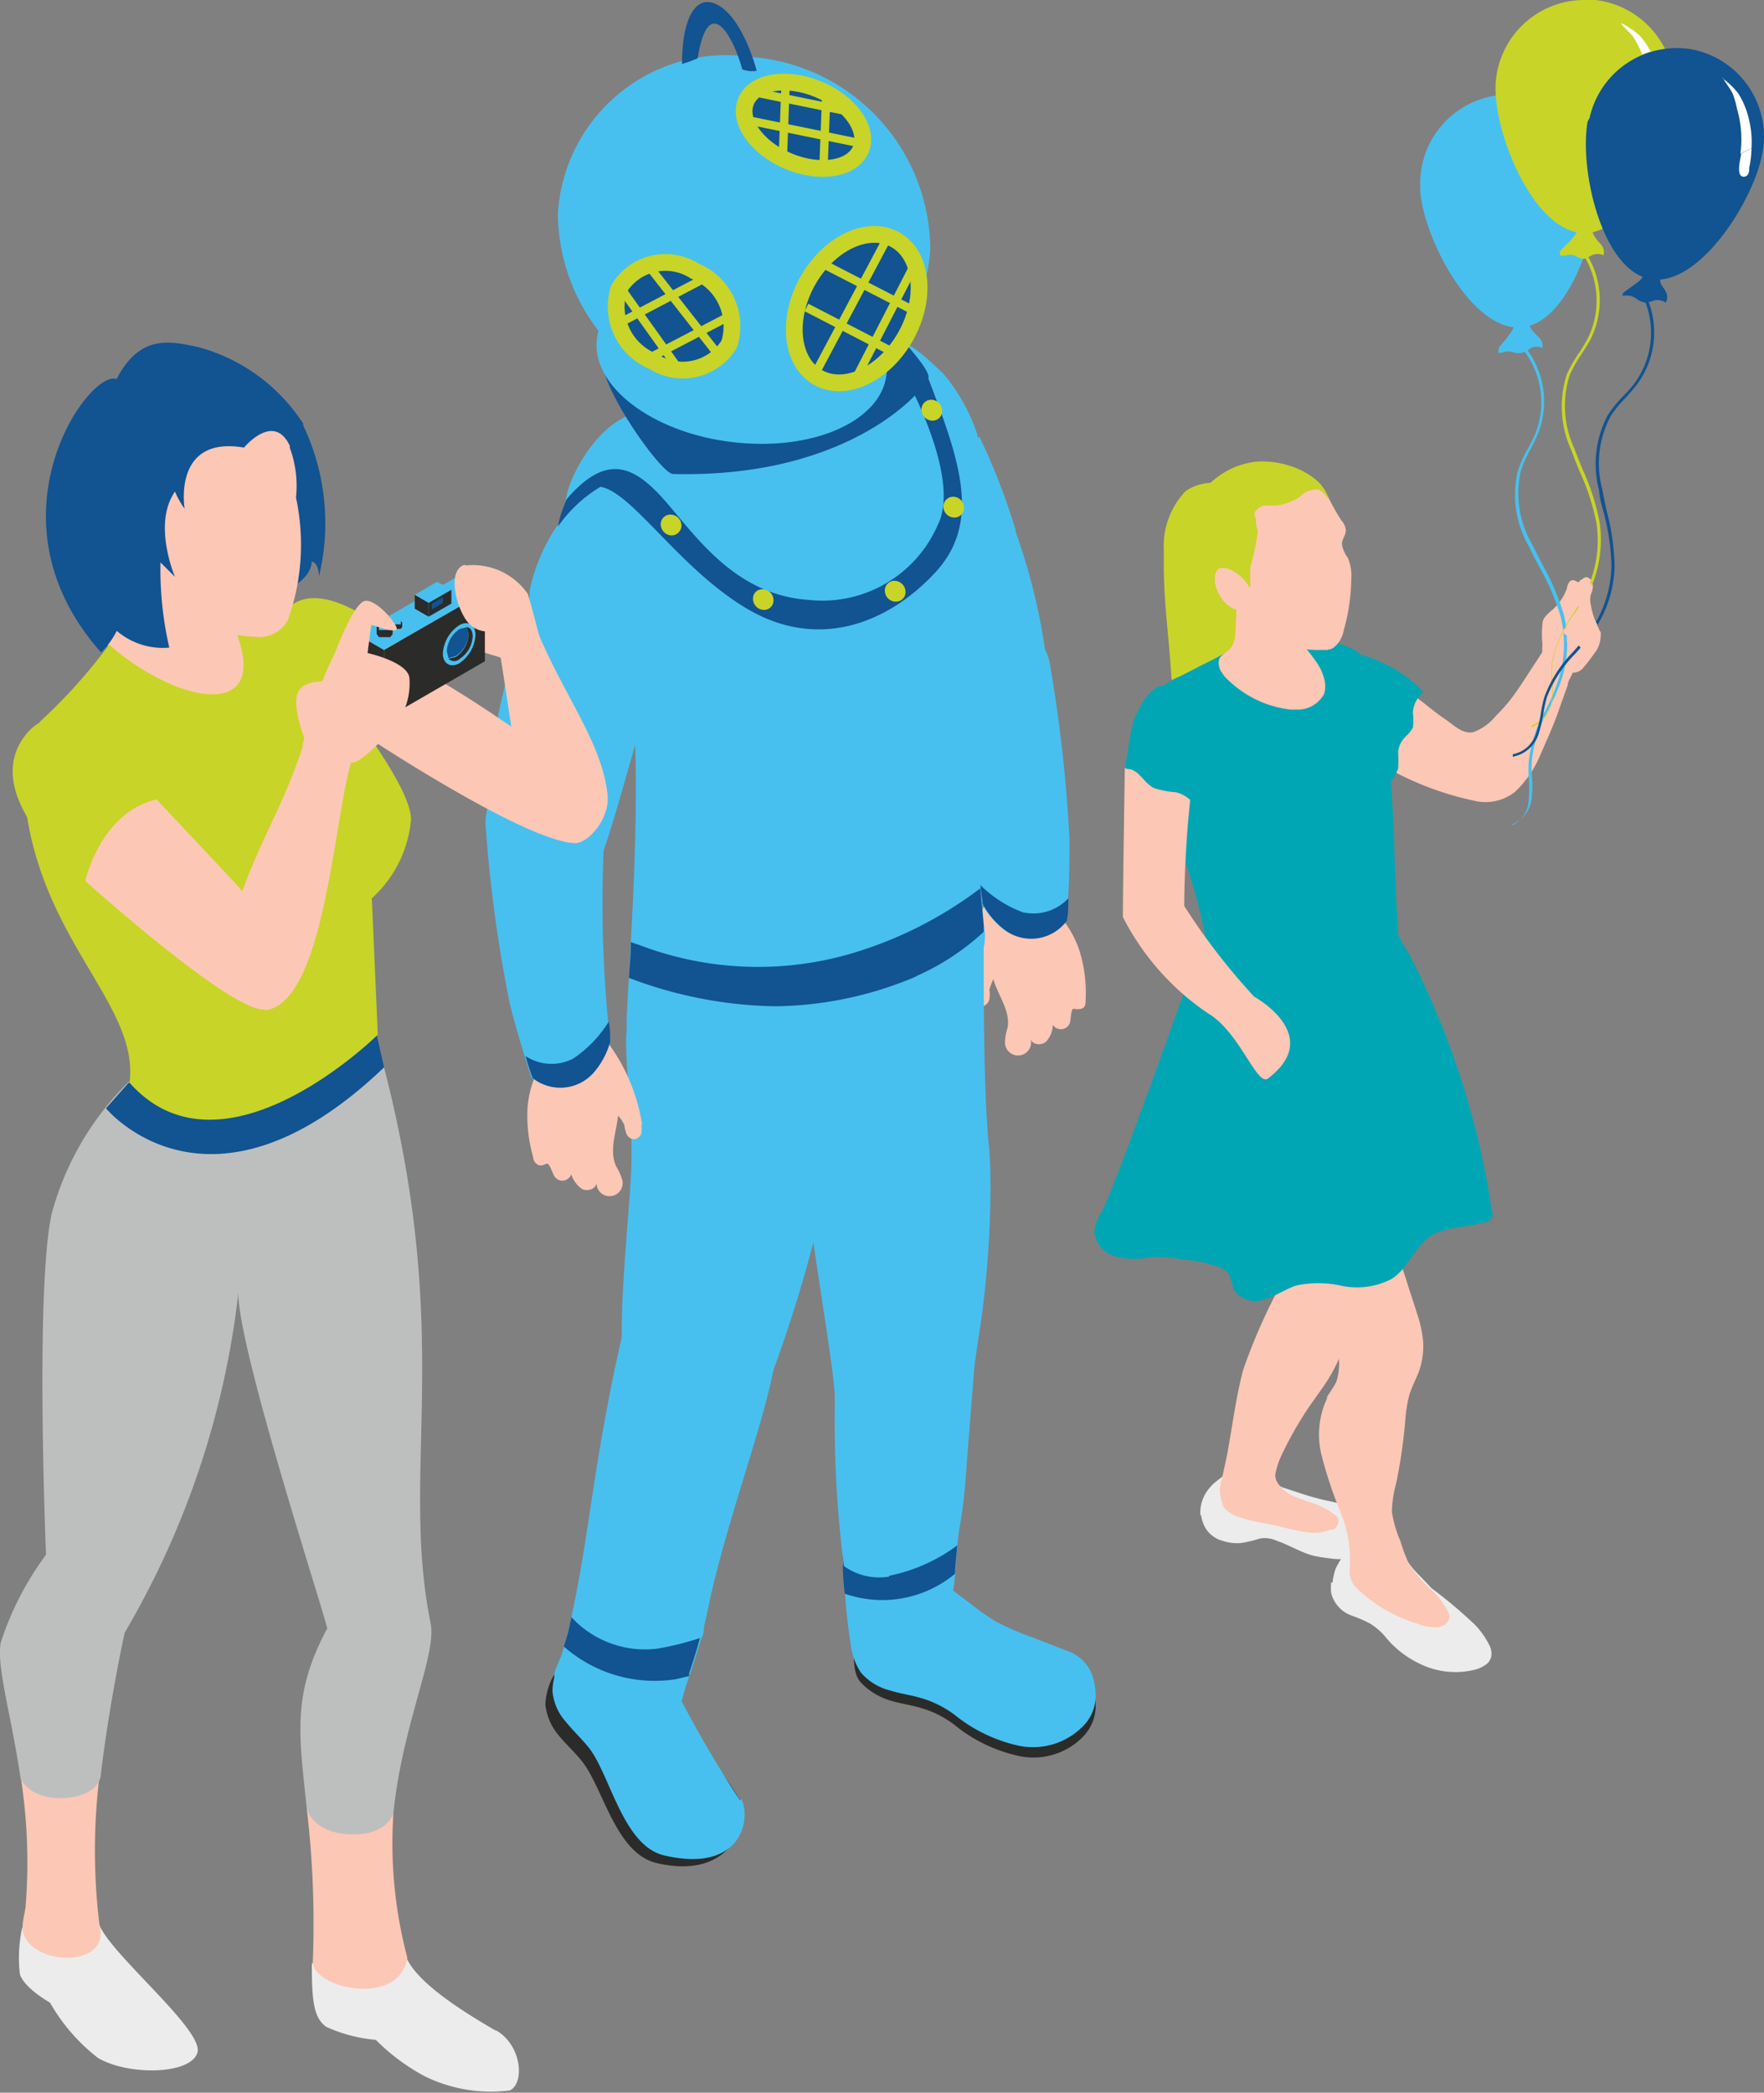 <svg xmlns="http://www.w3.org/2000/svg" xmlns:xlink="http://www.w3.org/1999/xlink" viewBox="0 0 62.1 73.64"><rect x="0" y="0" width="62.1" height="73.64" fill="#808080" stroke="none"/><defs><clipPath id="a"><rect width="62.1" height="73.64" style="fill:none"/></clipPath></defs><g style="clip-path:url(#a)"><path d="M41.12,26.27A2,2,0,0,1,41.3,26a11.59,11.59,0,0,1,1.07-1,18.26,18.26,0,0,0,1.27-1.52,3.81,3.81,0,0,0,.73-1.95,7.33,7.33,0,0,0-.11-2.24,5.09,5.09,0,0,0-.61-1.78,1.13,1.13,0,0,0-.59-.47L43,17a1.35,1.35,0,0,0-.45,0,1.71,1.71,0,0,0-.75.34A2.8,2.8,0,0,0,41,19.41c-.11,2.29.55,4.6.14,6.86" style="fill:#c8d428"/><path d="M42.67,17a2.92,2.92,0,0,0-.28.32l-.06.09a1,1,0,0,0-.54.47,2,2,0,0,0-.22.77,12.75,12.75,0,0,0,.06,2.47,20.51,20.51,0,0,1,0,2.6l-.06,0-.33.17c-.07-1.32-.27-2.64-.27-4,0-.18,0-.37,0-.55a2.8,2.8,0,0,1,.77-2.06A1.71,1.71,0,0,1,42.5,17h.17" style="fill:#c8d428"/><path d="M48.61,26.84c0,.06.08.09.13.13a10.89,10.89,0,0,0,3.17,1.21,1.68,1.68,0,0,0,1.43-.32,3.78,3.78,0,0,0,.9-1.33c.23-.52.45-1,.65-1.58l.3-.84c0-.11.08-.23.13-.34s.09-.16.06-.24-.14-.09-.21-.11a1.23,1.23,0,0,1-.31-.14,1,1,0,0,1-.26-.2l-.21-.26c-.09.12-.17.24-.25.37h0c-.25.37-.49.76-.74,1.12a5.75,5.75,0,0,1-.74.88,1.84,1.84,0,0,1-.78.57c-.38.09-.68-.23-1-.45s-.53-.39-.78-.59h0a7.27,7.27,0,0,0-1-.65c-.22-.12-.25.1-.27.26s-.09.52-.13.79c-.07.53-.13,1.06-.18,1.6Z" style="fill:#fdc7b5"/><path d="M47.18,22.84a2.29,2.29,0,0,1,.31.85c.11.36.21.73.3,1.09a13.91,13.91,0,0,0,.42,1.69l0,.08a4.42,4.42,0,0,1,.43,1.2,1.21,1.21,0,0,0,.58-.72,4.87,4.87,0,0,0,0-.54.85.85,0,0,1,.19-.49l.07-.08a1.14,1.14,0,0,0,.26-.32,2.1,2.1,0,0,0,0-.51,1,1,0,0,1,.34-.71l0,0,0-.07a4.94,4.94,0,0,0-3-1.43" style="fill:#00a6b4"/><path d="M42.28,53.28a1.23,1.23,0,0,0,.14.46,1,1,0,0,0,.62.48,1.63,1.63,0,0,0,.62.08,4.06,4.06,0,0,0,.69-.16,1,1,0,0,1,.6.08c.44.15.83.4,1.27.52a5.07,5.07,0,0,0,.54.09,2.52,2.52,0,0,0,1.39-.16.79.79,0,0,0,.33-.3l0-.08a.76.76,0,0,0-.08-.67,1.51,1.51,0,0,0-.62-.5,6.46,6.46,0,0,0-1.14-.33c-.34-.08-.68-.18-1-.29l-.49-.16a.69.69,0,0,1-.32-.29l-.08-.1a.3.3,0,0,0-.18,0,6.7,6.7,0,0,1-1.1-.06l-.25,0c-.11,0-.12,0-.2.08l-.23.18a1.58,1.58,0,0,0-.37.44,1.34,1.34,0,0,0-.16.77" style="fill:#ececec"/><path d="M46.86,55.69a2,2,0,0,0,0,.35,1.13,1.13,0,0,0,.75.82,4.85,4.85,0,0,1,.62.27,2.33,2.33,0,0,1,.51.43,3.51,3.51,0,0,0,1.43,1.07,2.83,2.83,0,0,0,1.77.12,1.09,1.09,0,0,0,.33-.15.47.47,0,0,0,.23-.32.66.66,0,0,0-.08-.41,2.88,2.88,0,0,0-.5-.7,16.87,16.87,0,0,0-1.52-1.28L50,55.47a3.56,3.56,0,0,1-.65-.85c0-.11-.08-.27-.18-.33s-.31,0-.45.08a1.21,1.21,0,0,1-.74.19h-.09a.7.7,0,0,0-.51.09.93.93,0,0,0-.13.15,3.18,3.18,0,0,0-.23.4,2.16,2.16,0,0,0-.11.49" style="fill:#ececec"/><path d="M43,52.93a1.11,1.11,0,0,0,.68.47,5.25,5.25,0,0,0,.87.21c.5.09,1,.25,1.48.31a1.4,1.4,0,0,0,.79-.09l.11,0a.37.37,0,0,0,.19-.33c0-.12-.12-.2-.21-.26a3,3,0,0,0-.61-.32,8.64,8.64,0,0,1-.85-.31c-.24-.13-.6-.44-.55-.75a2.82,2.82,0,0,1,.21-.64,12.51,12.51,0,0,1,1-1.75l.43-.61a5.82,5.82,0,0,0,.65-1.17c.19-.48.24-1,.38-1.49a4.34,4.34,0,0,0,.28-1.51.56.56,0,0,0-.07-.26.46.46,0,0,0-.14-.17,2.08,2.08,0,0,0-1.37-.51.61.61,0,0,0-.35.09l-.1.12-.06.1a20.06,20.06,0,0,0-2,4.16c-.25.95-.37,1.93-.55,2.91-.06.31-.13.62-.2.93a1.22,1.22,0,0,0,.06.92" style="fill:#fdc7b5"/><path d="M46.74,49.16a3,3,0,0,0-.21,2.07,14.81,14.81,0,0,0,.67,2,4.46,4.46,0,0,1,.32,1.94.88.88,0,0,0,.2.68,5.31,5.31,0,0,0,2.16,1.28,1.83,1.83,0,0,0,.56.13.69.69,0,0,0,.2,0,.92.92,0,0,0,.23-.09A.43.43,0,0,0,51,57a.29.29,0,0,0,0-.24,2.91,2.91,0,0,0-.59-.8,4.93,4.93,0,0,1-.8-.91,5.77,5.77,0,0,1-.31-.82A4.19,4.19,0,0,1,49,53.2a4.08,4.08,0,0,1,.15-1A18.58,18.58,0,0,0,49.47,50a5,5,0,0,1,.13-.86c.09-.33.26-.62.37-.93a2.68,2.68,0,0,0,.13-1,4.1,4.1,0,0,0-.22-1,2.41,2.41,0,0,0-.08-.25c-.08-.26-.17-.52-.25-.78s-.27-.83-.4-1.23a1.29,1.29,0,0,0-.07-.21l-.17.18a2.84,2.84,0,0,1-1.08.85A3.29,3.29,0,0,1,45.7,45a9.47,9.47,0,0,0,1,1.71,2.09,2.09,0,0,1,.35,1.9c-.1.21-.24.39-.36.59" style="fill:#fdc7b5"/><path d="M38.54,43.41a1,1,0,0,0,.5.72,2.23,2.23,0,0,0,1.35.12,3.59,3.59,0,0,1,.73,0c.23,0,.44.08.66.09a3.71,3.71,0,0,1,.88.17,1.83,1.83,0,0,1,.33.11.71.71,0,0,1,.28.23,5.16,5.16,0,0,1,.16.52.9.9,0,0,0,1.09.35c.4-.11.74-.37,1.14-.49a3.78,3.78,0,0,1,1.5,0A2.64,2.64,0,0,0,49,45c.57-.37.79-1.11,1.35-1.49s1.37-.3,2-.53a.36.36,0,0,0,.17-.11.34.34,0,0,0,0-.26,28.56,28.56,0,0,0-.83-3.8c-.21-.74-.45-1.46-.72-2.17s-.57-1.43-.9-2.13c-.16-.35-.33-.69-.5-1a5.29,5.29,0,0,1-.51-1c-.07-.29-.08-.42-.43-.22s-.38.4-.58.59a2.56,2.56,0,0,1-1.73.56,9.86,9.86,0,0,1-2-.14l-.15,0c-.24,0-.48-.1-.72-.16a2.12,2.12,0,0,0-.69-.17c-.42,0-.6.67-.72,1-.38,1-.77,2.1-1.15,3.16-.21.57-1.71,4.76-2.1,5.5a1.51,1.51,0,0,0-.27.86" style="fill:#00a6b4"/><path d="M40.25,26.43c0,.18.11.35.17.52.17.49.37,1,.55,1.43a21.54,21.54,0,0,1,1.43,4.4.86.86,0,0,0,.1.32.9.9,0,0,0,.2.14,5.41,5.41,0,0,0,1.9.51c.42,0,.86,0,1.28.06a6.56,6.56,0,0,0,2.34-.26,2,2,0,0,0,.61-.33c.13-.11.32-.22.37-.39a.86.86,0,0,0,0-.32c-.2-3,0-6.21-1.06-9.06a1.14,1.14,0,0,0-.39-.55,4.52,4.52,0,0,0-1.36-.44c-.19-.05-.41-.13-.64-.18a1.76,1.76,0,0,0-.75,0l-.4.12a3.27,3.27,0,0,1-.33.14,2,2,0,0,0-.42.11c-.15.07-.3.11-.44.19l-.73.38-.34.17-.78.4a2.43,2.43,0,0,0-.72.45,2.53,2.53,0,0,0-.7,1.1,2.29,2.29,0,0,0,.1,1.13" style="fill:#00a6b4"/><path d="M43,23.64a1.12,1.12,0,0,0,.28.33,3.76,3.76,0,0,0,2.16,1l.22,0a1.05,1.05,0,0,0,.87-.42.6.6,0,0,0,.09-.15,1,1,0,0,0,0-.5,1.76,1.76,0,0,0-.29-.62,4.78,4.78,0,0,0-.82-.92,2.32,2.32,0,0,0-.48-.34,6.22,6.22,0,0,1-.54-.35l-.26-.2L44,21.31l-.24-.24s-.21-.18-.21-.24,0,.12,0,.18l-.06,1.23a1.08,1.08,0,0,1-.09.44c-.08.19-.27.28-.41.41s-.09.39,0,.55" style="fill:#fdc7b5"/><path d="M42.69,20.47a1.55,1.55,0,0,0,.42.72c.15.14.45.39.66.2a2.22,2.22,0,0,0,1.11,1.15,3.59,3.59,0,0,0,1.58.33l.25,0a.62.62,0,0,0,.24-.08,1,1,0,0,0,.35-.59,7,7,0,0,0,.27-1.81,1.62,1.62,0,0,0-.12-.76,1.14,1.14,0,0,1-.21-.48c0-.17.14-.32.14-.49a.6.6,0,0,0-.16-.35,7.58,7.58,0,0,1-.49-.88,1.42,1.42,0,0,0-.7-.5,2.76,2.76,0,0,0-.75-.14,3.17,3.17,0,0,0-1.19.1c-.35.1-.87.36-1,.75a2.1,2.1,0,0,0-.07.56c0,.34.06.68.09,1a.68.68,0,0,1-.11.51c-.09.11-.26.16-.33.3a.61.61,0,0,0,0,.46" style="fill:#fdc7b5"/><path d="M42.62,20.92a1.37,1.37,0,0,0,.28.26c.09.06.28.12.34.2a2.89,2.89,0,0,1-.35-.51,1,1,0,0,1-.12-.6.39.39,0,0,1,.16-.28.46.46,0,0,1,.38,0,1.45,1.45,0,0,1,.7.66c0-.23,0-.46,0-.7a4.94,4.94,0,0,0,.23-1.3c0-.15-.06-.31-.06-.45a.43.43,0,0,1,0-.19.54.54,0,0,1,.33-.22c.13,0,.27,0,.4,0a1.87,1.87,0,0,0,.86-.32.87.87,0,0,1,.55-.25c.23,0,.32.21.46.35a1.42,1.42,0,0,0-.52-.74,2.7,2.7,0,0,0-.86-.44,3.15,3.15,0,0,0-1.1-.15,2.77,2.77,0,0,0-2,1.11A3,3,0,0,0,42,18a3,3,0,0,0,.6,2.92" style="fill:#c8d428"/><path d="M42.39,17.32a1.88,1.88,0,0,0,.6.59,1.84,1.84,0,0,0,.88.29l.34,0c0,.14,0,.3.06.45a.61.61,0,0,1,0,.14A9.56,9.56,0,0,1,44,20c0,.24,0,.47,0,.7a1.45,1.45,0,0,0-.7-.66.69.69,0,0,0-.24-.05.32.32,0,0,0-.14,0,.39.39,0,0,0-.16.28.45.45,0,0,0,0,.11,1.05,1.05,0,0,0,.13.49,2.89,2.89,0,0,0,.35.51,1.41,1.41,0,0,0-.34-.19,1.79,1.79,0,0,1-.28-.27,3,3,0,0,1-.76-2A2.72,2.72,0,0,1,42,18a3,3,0,0,1,.37-.68" style="fill:#c8d428"/><path d="M55,23.52a1,1,0,0,0-.18-.18c-.1-.07-.23-.06-.34-.11s-.17-.12-.18-.2a2,2,0,0,1,0-.35,3.48,3.48,0,0,1,0-.72.42.42,0,0,1,.1-.26,1.9,1.9,0,0,1,.25-.24,1.83,1.83,0,0,0,.51-.75.53.53,0,0,1,.08-.22.16.16,0,0,1,.2-.06l.1.05.06,0c.07-.07.15-.17.26-.17a.27.27,0,0,1,.2.22.44.44,0,0,1,0,.23.85.85,0,0,1-.06.17.78.78,0,0,0,0,.34,2.88,2.88,0,0,0,.23.74,1.24,1.24,0,0,1,.12.32,1,1,0,0,1-.23.67,5.56,5.56,0,0,1-.42.54.46.46,0,0,1-.64,0" style="fill:#fdc7b5"/><path d="M53.26,29A1.14,1.14,0,0,0,53.93,28a3.73,3.73,0,0,0,0-.67,4,4,0,0,1,0-.6,4.58,4.58,0,0,1,.58-1.75,9.49,9.49,0,0,0,.44-1,4.22,4.22,0,0,0,.1-2.36,8.44,8.44,0,0,0-.76-1.77l-.36-.71a3.56,3.56,0,0,1-.39-2.57,4,4,0,0,1,.34-.76,6.36,6.36,0,0,0,.28-.59,3.08,3.08,0,0,0-.52-3.07l-.08.08a3,3,0,0,1,.5,3,6,6,0,0,1-.28.57,4.31,4.31,0,0,0-.35.79,3.63,3.63,0,0,0,.4,2.65c.11.24.24.48.36.71a8.39,8.39,0,0,1,.75,1.74,4.09,4.09,0,0,1-.1,2.3,7,7,0,0,1-.43,1,4.79,4.79,0,0,0-.59,1.79,4.22,4.22,0,0,0,0,.62,3.51,3.51,0,0,1,0,.65,1.06,1.06,0,0,1-.59,1Z" style="fill:#47c0ef"/><path d="M52.76,12.25l.07-.1a3.57,3.57,0,0,0,.34-.43.49.49,0,0,0,.11-.2l0-.1a.29.29,0,0,1,.2-.11,2.85,2.85,0,0,1,.29,0l.13.26a2.52,2.52,0,0,0,.27.3.41.41,0,0,1,.13.37.51.51,0,0,0-.4,0,1.48,1.48,0,0,1-.27.16.61.61,0,0,1-.35,0,.53.53,0,0,0-.37,0c-.05,0-.11.05-.16,0Z" style="fill:#47c0ef"/><path d="M50,6.75c.15,1.72,1.85,4.93,3.57,4.77s2.81-3.62,2.66-5.34a3.16,3.16,0,0,0-3-2.84,2.54,2.54,0,0,0-.39,0h0A3.13,3.13,0,0,0,50,6.61Z" style="fill:#47c0ef"/><path d="M50,6h0m0,0h0m0,0h0m0,0h0m0,0h0m0,0h0m0,0h0m0,0h0m0,0a3.22,3.22,0,0,0,0,.43v.07A4.19,4.19,0,0,1,50,6m0,.5h0m0,0h0m0,0h0m0,0h0m0,0h0m0,0h0m0,0h0m0,0h0m0,0h0m0,.15h0m0,0h0m0,0c.18,1.64,1.69,4.53,3.29,4.71-1.6-.18-3.11-3.07-3.29-4.71" style="fill:#47c0ef"/><path d="M53.28,11.52h0m.29,0h0m0,0h0" style="fill:#47c0ef"/><path d="M53.89,25.6a1.17,1.17,0,0,0,.76-1,3.77,3.77,0,0,0,0-.67,4,4,0,0,1,0-.6,4.31,4.31,0,0,1,.74-1.69A9.44,9.44,0,0,0,56,20.7a4.27,4.27,0,0,0,.31-2.34,8.15,8.15,0,0,0-.59-1.83c-.1-.24-.2-.49-.29-.73a3.59,3.59,0,0,1-.17-2.6,4.72,4.72,0,0,1,.41-.73,6.42,6.42,0,0,0,.34-.56,3.08,3.08,0,0,0-.24-3.1l-.09.07a3,3,0,0,1,.23,3,6.16,6.16,0,0,1-.33.55,4.88,4.88,0,0,0-.42.74,3.68,3.68,0,0,0,.16,2.68c.09.25.19.5.29.74a8.16,8.16,0,0,1,.59,1.81,4.11,4.11,0,0,1-.3,2.27,10.53,10.53,0,0,1-.52.93,4.52,4.52,0,0,0-.75,1.73,4.36,4.36,0,0,0,0,.62,3.49,3.49,0,0,1,0,.65,1.05,1.05,0,0,1-.68.91Z" style="fill:#c8d428"/><path d="M54.91,8.86l.08-.1a4.68,4.68,0,0,0,.38-.39.8.8,0,0,0,.13-.19l0-.1A.29.29,0,0,1,55.75,8H56l.11.28a1.85,1.85,0,0,0,.25.32.41.41,0,0,1,.09.38.5.5,0,0,0-.4,0,1.85,1.85,0,0,1-.29.13A.67.67,0,0,1,55.46,9,.55.55,0,0,0,55.09,9C55,9,55,9,54.93,9Z" style="fill:#c8d428"/><path d="M52.65,3.13c0,1.73,1.4,5.07,3.13,5.07S58.9,4.86,58.9,3.13a3.27,3.27,0,0,0,0-.54A3.15,3.15,0,0,0,56.17,0l-.39,0h-.05a3.13,3.13,0,0,0-3.08,3Z" style="fill:#c8d428"/><path d="M52.75,2.32h0m0,0h0m0,0a2.84,2.84,0,0,0-.1.65,2.84,2.84,0,0,1,.1-.65m-.1.65h0" style="fill:#fff"/><path d="M57.06.81a2.72,2.72,0,0,1,.67.45,3,3,0,0,1,.38.55l-.29.1a.91.91,0,0,1-.07-.14,3.67,3.67,0,0,0-.26-.48c-.13-.17-.31-.3-.43-.48" style="fill:#fff"/><path d="M53.25,26.63a1.18,1.18,0,0,0,.93-.85,5.5,5.5,0,0,0,.15-.65,4.29,4.29,0,0,1,.13-.6,4.42,4.42,0,0,1,1-1.53,8,8,0,0,0,.67-.84,4.16,4.16,0,0,0,.71-2.25,8.14,8.14,0,0,0-.27-1.9c-.06-.26-.11-.52-.16-.78a3.53,3.53,0,0,1,.29-2.58,3.67,3.67,0,0,1,.53-.65c.14-.16.29-.32.42-.5a3.07,3.07,0,0,0,.3-3.09l-.1.05a3,3,0,0,1-.29,3,3.8,3.8,0,0,1-.42.48,4.4,4.4,0,0,0-.54.67,3.66,3.66,0,0,0-.3,2.67c0,.25.1.52.16.77a8,8,0,0,1,.27,1.88,4.17,4.17,0,0,1-.69,2.19,10.57,10.57,0,0,1-.67.83,4.44,4.44,0,0,0-1,1.57,4.42,4.42,0,0,0-.13.61,4.44,4.44,0,0,1-.15.63,1.07,1.07,0,0,1-.83.78Z" style="fill:#125391"/><path d="M57.14,10.31l.09-.07.44-.32a.85.85,0,0,0,.16-.17l.06-.09a.24.24,0,0,1,.22-.05l.29,0,.05.29c0,.12.13.23.19.36a.39.39,0,0,1,0,.39.49.49,0,0,0-.39-.08,2.81,2.81,0,0,1-.31.08.64.64,0,0,1-.32-.13.56.56,0,0,0-.36-.12s-.11,0-.15,0Z" style="fill:#125391"/><path d="M55.89,4.28c-.3,1.7.51,5.24,2.21,5.54s3.65-2.76,3.95-4.46a3.29,3.29,0,0,0,.05-.54,3.13,3.13,0,0,0-2.21-3,2.34,2.34,0,0,0-.38-.09h0a3.14,3.14,0,0,0-3.55,2.42Z" style="fill:#125391"/><path d="M61.66,5.19a3.36,3.36,0,0,1-.08.71c0,.12,0,.3-.19.32h0c-.29,0-.12-.62-.1-.76a.13.13,0,0,0,0-.06,1.79,1.79,0,0,0,.39-.21" style="fill:#fff"/><path d="M60.63,2.75a2.58,2.58,0,0,1,.58.56,3,3,0,0,1,.36.89,3.3,3.3,0,0,1,.09,1,1.78,1.78,0,0,1-.39.2,3.8,3.8,0,0,0-.12-1.57A3.2,3.2,0,0,0,61,3.3c-.09-.19-.24-.35-.34-.55" style="fill:#fff"/><path d="M56.21,22.65a.76.76,0,0,1-.11.14.36.36,0,0,1-.3.08.38.38,0,0,1-.24-.19l0-.06-.07,0h-.2l-.13,0v-.14l0-.13a.13.13,0,0,1-.12-.13c0-.07.08-.12.14-.17a1,1,0,0,0,.33-.44,2,2,0,0,0,.08-.26v0h-.15l-.08,0,0-.11,0-.11c0-.1.11-.19.17-.29a.42.42,0,0,0,.08-.3v-.05l0-.07a.47.47,0,0,1,.23,0,.25.25,0,0,1,.18.15.41.41,0,0,1-.06.35,2.39,2.39,0,0,1-.13.28c0,.12,0,.06.11.12l.06.11a.45.45,0,0,1,.05.32l.11.09.07.14,0,.13c0,.05.09.08.12.13s-.1.41-.2.57" style="fill:#fdc7b5"/><path d="M42,27.3a37.8,37.8,0,0,0-.31,4.58,22.52,22.52,0,0,0,2.46,3.19s2.49,1.36.49,2.88c-.39.3-1-1.64-2.11-2.29a9.06,9.06,0,0,1-3-3.39c0-1,.07-5.33.07-5.33Z" style="fill:#fdc7b5"/><path d="M39.6,27c0,.07.17.06.23.08a.78.78,0,0,1,.3.21c.11.1.2.23.32.32a.66.66,0,0,0,.17.12,3.27,3.27,0,0,0,.78.15,1.1,1.1,0,0,1,.72.56,2.26,2.26,0,0,1,.09-.53c.24-1.08.45-2.71-.5-3.53a1,1,0,0,0-.66-.26l-.17,0c-.51.17-.8.84-1,1.3l0,.09c-.15.48-.15,1-.29,1.47" style="fill:#00a6b4"/><path d="M33.09,25.14c-.65-1.15-1.63-3.79-2.3-5.26-.56-1.24-.12-1.4-.57-2.61L33.58,14c.25.52.41,1.13.62,1.61.33.79.87,1.38,1.31,2.46a21.36,21.36,0,0,1,1.31,5c0,.52-.77.28-1.09,1.13-.14.38.24.79-.12,1s-2.26.37-2.52-.07" style="fill:#47c0ef"/><path d="M34.19,35a6.58,6.58,0,0,1,.5-3.24s.43-.06.47-.66c0-.2,1.26.85,1.49.8a.6.6,0,0,1,.55.21A3.65,3.65,0,0,1,38,33.45a4.94,4.94,0,0,1,.22,1.71c0,.14,0,.31-.17.34s-.18,0-.26,0-.09.3-.12.48a.34.34,0,0,1-.61.08.87.87,0,0,1-.24.6c-.16.14-.49.11-.54-.11a.46.46,0,1,1-.9.16,1.7,1.7,0,0,1,.09-.54c.11-.59-.33-1.13-.5-1.71a2.07,2.07,0,0,0-.14.37.92.92,0,0,1,0,.33.33.33,0,0,1-.2.24.29.29,0,0,1-.3-.12.78.78,0,0,1-.12-.32" style="fill:#fdc7b5"/><path d="M35.46,32.8a2.72,2.72,0,0,1-.89-1,44.83,44.83,0,0,0-1.41-6.59,2.63,2.63,0,0,1,.56-2.47c1.31-1.08,3.06-.92,3.27.8a51.53,51.53,0,0,1,.66,6c0,.62,0,2-.12,2.8a1.56,1.56,0,0,1-2.07.39" style="fill:#47c0ef"/><path d="M36,32.1a1.68,1.68,0,0,0,1.61-.49c0,.29,0,.57-.06.8a1.56,1.56,0,0,1-2.07.39,2.82,2.82,0,0,1-.89-1c0-.22-.08-.46-.12-.7a4.2,4.2,0,0,0,1.53,1" style="fill:#125391"/><path d="M34.41,15.39a.36.36,0,0,0,0-.09,6.51,6.51,0,0,0-1.19-2.14c-.79-.74-1.76-1.74-3-1.32-.95.33-1,1.49-1,2.22a16.33,16.33,0,0,0,.65,2.83c.82,3.69,1.51,3.81,1.94,3.88,1.05.16.93-.19,1.48-.45l2-.94a.82.82,0,0,0,.42-.33.77.77,0,0,0,0-.54,22.68,22.68,0,0,0-1.22-3.12" style="fill:#47c0ef"/><path d="M26.05,63.35c-1-1.74-2.31-2.7-2.3-3A16.91,16.91,0,0,1,24.51,58c.21-.71-.71-.52-1.29-.93-.31-.21.65.08.29.1-.9,0-.75,0-1.24.56a2.73,2.73,0,0,0-.7.13c-1,.11-1.37-.39-2.09,1.12a2.27,2.27,0,0,0-.28,1,2,2,0,0,0,.48,1.1c.25.31.56.58.81.9.75.94,1.18,3.24,2.63,3.58,2.78.65,3.29-1.66,2.93-2.28" style="fill:#2b2b2a"/><path d="M26.05,63.35A40.41,40.41,0,0,1,24,59.87a16.24,16.24,0,0,1,.75-2.35c.21-.71-.71-.52-1.29-.92-.3-.21.65.07.3.09-.9.05-.76,0-1.25.56a2.81,2.81,0,0,0-.7.13c-1,.11-1.37-.38-2.09,1.13a2.09,2.09,0,0,0-.27,1,1.86,1.86,0,0,0,.48,1.09c.25.31.55.59.8.9.75.95,1.2,3.45,2.65,3.79,2.78.65,3.07-1.35,2.71-2" style="fill:#47c0ef"/><path d="M31.33,55.76a.64.64,0,0,1,.31-.2,2.31,2.31,0,0,1,1.42.45c.7.44,1.3,1,2,1.42a9.31,9.31,0,0,0,1.21.54l1.35.52a1.4,1.4,0,0,1,.81.77,2.28,2.28,0,0,1,.14.86,1.57,1.57,0,0,1-.45,1,2.44,2.44,0,0,1-2.21.68,5.42,5.42,0,0,1-2.18-1,3.53,3.53,0,0,0-1.25-.68c-.38-.12-.79-.17-1.17-.29a2.35,2.35,0,0,1-1-.62c-.36-.37-.21-1.21-.27-1.57s-.53-3.07-.31-3.42,1,2.12,1.3,1.87a2.67,2.67,0,0,0,.31-.36" style="fill:#2b2b2a"/><path d="M31.33,55.39a.58.58,0,0,1,.31-.2,2.25,2.25,0,0,1,1.42.45c.7.43,1.3,1,2,1.42a9.25,9.25,0,0,0,1.21.53l1.35.52a1.44,1.44,0,0,1,.81.78,2.25,2.25,0,0,1,.14.86,1.52,1.52,0,0,1-.45,1,2.47,2.47,0,0,1-2.21.69,5.44,5.44,0,0,1-2.18-1,3.67,3.67,0,0,0-1.25-.67c-.38-.12-.79-.17-1.17-.29a2,2,0,0,1-1-.62,2.23,2.23,0,0,1-.36-1,19.2,19.2,0,0,1-.22-4c.21-.31,1,2.13,1.3,1.88a2.67,2.67,0,0,0,.31-.36" style="fill:#47c0ef"/><path d="M34.82,40.35c.25,2.91-.39,12.4-3.16,11.46-.87-.3-2.26-.69-2.27-2.63,0-1-1.08-7-1.07-8.09,0-2.16-.79-7,3.68-8,.67-.16.39-3.18.92-2.68.38.36,1.62.34,1.65,1.63,0,.45,0,.49.06,1,0,2.47,0,5.47.19,7.38" style="fill:#47c0ef"/><path d="M33.75,46.37c.39.07.68.22.69.52A10.43,10.43,0,0,1,34.31,48c-.06.81-.13,1.61-.19,2.41-.1,1.09-.13,2.2-.33,3.29-.16.88-.1,1.76-.31,2.65a1.17,1.17,0,0,1-.15.39,1.29,1.29,0,0,1-.44.34,3,3,0,0,1-2.22.18c-.66-.25-.74-.93-.86-1.42a39.94,39.94,0,0,1-.42-6.48A2.57,2.57,0,0,1,30.71,47a4.76,4.76,0,0,1,2.75-.65,1.36,1.36,0,0,1,.29,0" style="fill:#47c0ef"/><path d="M31.3,55.48a2.13,2.13,0,0,1-1.63-.4,9.45,9.45,0,0,0,.07,1,4,4,0,0,0,3.88-.7c0-.18.06-.78.08-1a6,6,0,0,1-2.4,1.07" style="fill:#125391"/><path d="M27.05,30.91c2.53.4,3.31.51,5-.53.12.82,2.27-1.17,2.32-.36s.15,2.89.21,3.65c.17,2-2.54,4.4-3.08,4.94-.82.82-1.91.44-2.13,1.84A49.08,49.08,0,0,1,26.93,49a5.47,5.47,0,0,1-2.21,1.1,1.44,1.44,0,0,1-.67-.16,4.38,4.38,0,0,1-2-1.78c-.45-.89.19-6,.18-7.4,0-.72,0-1.45-.06-2.18a17,17,0,0,1-.13-2,10.73,10.73,0,0,1,1-4.08,4.46,4.46,0,0,1,.91-1.39,2.14,2.14,0,0,1,1.44-.65,13.06,13.06,0,0,1,1.71.45" style="fill:#47c0ef"/><path d="M34.57,33.29c-.17.47-.59.55-1,.69s-1.45.75-1.9.91a12.75,12.75,0,0,1-4.23,1,12.75,12.75,0,0,1-2.38-.33l-1.78-.36c-.78-.16-1.26,1.68-1.22.69.07-2,.81-10.87-.21-13.33-.66-1.58-2-2.45-1.81-3.7.34-2.15,3.37-4.42,8.78-6.12.86-.27,2.48-.88,3.28-.48A3.15,3.15,0,0,1,33.38,14,12,12,0,0,1,34,18.18c0,.18,0,.35,0,.53h0c0,1.21,0,2.42,0,3.63V23c0,3.2.38,6.39.64,9.58a1.94,1.94,0,0,1,0,.72" style="fill:#47c0ef"/><path d="M32.23,34.36a8.51,8.51,0,0,0,2.4-1.57c0-.07,0-.15,0-.22l-.12-1.31a14.1,14.1,0,0,1-4.7,2.34,11.72,11.72,0,0,1-7.34-.36,2.67,2.67,0,0,1-.26-.09c0,.45-.05.88-.07,1.26a15.06,15.06,0,0,0,5.14,1,13,13,0,0,0,5-1.06" style="fill:#125391"/><path d="M27.32,45.84c.28.2-.05,2.14-.12,2.5-.44,2.16-1.7,5.44-2.29,8.34a18.36,18.36,0,0,1-.61,2.2l-.34,1c-.08.19.06-.21-.15-.16a3.31,3.31,0,0,1-1.33,0,10.15,10.15,0,0,1-1.43-.41l-.42-.17c-.32-.16-.94.18-1.11-.13-.07-.13.2-.59.27-.84s.17-.59.21-.75c.14-.6.26-1.2.37-1.8.23-1.25.4-2.5.6-3.75.25-1.6.55-3.2.91-4.78.15-.65,1.94-.52,2.14-.37s.85,0,1.16-.09c.5-.17,1-.39,1.44-.6.18-.08.55-.31.7-.21" style="fill:#47c0ef"/><path d="M20.12,56.89l-.12.55-.15.5a4.84,4.84,0,0,0,3.94,1.15l.47-.11,0-.1c.14-.41.27-.82.38-1.24a9.63,9.63,0,0,1-1.54.38,3.53,3.53,0,0,1-3-1.13" style="fill:#125391"/><path d="M21.05,30.44c.52-1.22,1.2-4,1.7-5.48.42-1.3-.05-1.41.27-2.66l-3.7-2.84c-.2.54-.29,1.17-.44,1.67-.24.82-.71,1.47-1,2.59a21.34,21.34,0,0,0-.74,5.13c0,.52.8.2,1.21,1,.18.36-.14.82.24.95s2.28.11,2.48-.36" style="fill:#47c0ef"/><path d="M22.61,39.6a6.53,6.53,0,0,0-1.28-3s-.42.05-.61-.52c-.06-.2-1,1.12-1.25,1.13a.59.59,0,0,0-.48.34A3.63,3.63,0,0,0,18.57,39a5.27,5.27,0,0,0,.2,1.72c0,.13.11.28.25.29s.17-.07.25-.06.16.28.24.43a.33.33,0,0,0,.6-.06,1,1,0,0,0,.38.52c.2.1.5,0,.51-.23a.46.46,0,1,0,.91-.07,2,2,0,0,0-.22-.5c-.25-.55,0-1.17.07-1.78a1.22,1.22,0,0,1,.22.33,1.16,1.16,0,0,0,.08.32.31.31,0,0,0,.25.18.29.29,0,0,0,.26-.19.67.67,0,0,0,0-.34" style="fill:#fdc7b5"/><path d="M20.85,37.8a2.8,2.8,0,0,0,.63-1.14,44.16,44.16,0,0,1-.23-6.74,2.61,2.61,0,0,0-1.14-2.26c-1.53-.73-3.19-.15-3,1.57a48.47,48.47,0,0,0,.82,6c.13.6.53,1.94.78,2.69a1.57,1.57,0,0,0,2.11-.13" style="fill:#47c0ef"/><path d="M20.18,37.25a1.66,1.66,0,0,1-1.68-.09c.08.29.17.55.25.77a1.56,1.56,0,0,0,2.1-.13,2.8,2.8,0,0,0,.63-1.14c0-.23,0-.47-.05-.71a4.29,4.29,0,0,1-1.25,1.3" style="fill:#125391"/><path d="M18.64,20.9l0-.09a6.45,6.45,0,0,1,.94-2.26c.7-.83,1.55-1.93,2.8-1.65,1,.21,1.2,1.36,1.26,2.09a17.4,17.4,0,0,1-.33,2.88c-.4,3.77-1.06,4-1.49,4.08-1,.28-.94-.08-1.52-.28l-2-.71a.59.59,0,0,1-.5-.82,23.77,23.77,0,0,1,.86-3.24" style="fill:#47c0ef"/><path d="M32.56,13c1.14,3,2.08,5.3.36,7.15s-4.16,2.7-6.57,1.3-4.08-4.13-5.21-4.32a4.82,4.82,0,0,0-1.49,1.39c.08-.87,1.66-4.13,4.29-4.39,2.94-.24,8.62-1.13,8.62-1.13" style="fill:#125391"/><path d="M31.85,13.21c.66,1.23,1.86,3.9,1.16,5.27a4.43,4.43,0,0,1-4.54,2.63c-2.54-.17-3.91-2.16-5-3.42s-2.08-1.83-3.55-.09c.08-.8,1.21-3,2.8-3.13s9.13-1.26,9.13-1.26" style="fill:#47c0ef"/><path d="M31.69,11.88s1,1.07,1,1.38-2.62,3.58-9,3.42c-.37,0-2.14-2.46-2.43-3.64,2.93-.29,9-1.47,10.43-1.16" style="fill:#125391"/><path d="M26.86,21.46a.33.33,0,0,0,.37-.33.38.38,0,0,0-.35-.39.32.32,0,0,0-.37.32.39.39,0,0,0,.35.4" style="fill:#c8d428"/><path d="M31.5,21.17a.34.34,0,0,0,.38-.33.4.4,0,0,0-.35-.4.34.34,0,0,0-.38.33.39.39,0,0,0,.35.4" style="fill:#c8d428"/><path d="M33.56,18.21a.34.34,0,0,0,.38-.33.4.4,0,0,0-.35-.4.35.35,0,0,0-.38.33.39.39,0,0,0,.35.4" style="fill:#c8d428"/><path d="M32.79,14.8a.34.34,0,0,0,.38-.33.39.39,0,0,0-.35-.4.34.34,0,0,0-.38.33.39.39,0,0,0,.35.4" style="fill:#c8d428"/><path d="M23.61,18.84a.35.35,0,0,0,.38-.33.39.39,0,0,0-.35-.4.34.34,0,0,0-.38.33.4.4,0,0,0,.35.4" style="fill:#c8d428"/><path d="M26,15.58c2.82.27,5.16-.87,5.22-2.54s-2.19-3.23-5-3.49-5.16.87-5.22,2.53,2.18,3.24,5,3.5" style="fill:#47c0ef"/><path d="M26,14.26a5.92,5.92,0,0,0,6.75-5.51A6.83,6.83,0,0,0,26.39,2a5.93,5.93,0,0,0-6.75,5.52A6.81,6.81,0,0,0,26,14.26" style="fill:#47c0ef"/><path d="M28.74,13.24c.92.58,2.31,0,3.1-1.32s.67-2.86-.25-3.45-2.31,0-3.1,1.32-.68,2.86.25,3.45" style="fill:#125391"/><ellipse cx="30.16" cy="10.85" rx="2.78" ry="1.98" transform="translate(5.97 31.89) rotate(-60.79)" style="fill:none;stroke:#c8d428;stroke-miterlimit:10;stroke-width:0.591px"/></g><line x1="31.25" y1="8.35" x2="28.72" y2="13.11" style="fill:none;stroke:#c8d428;stroke-miterlimit:10;stroke-width:0.295px"/><line x1="32.26" y1="9.18" x2="30.07" y2="13.44" style="fill:none;stroke:#c8d428;stroke-miterlimit:10;stroke-width:0.295px"/><line x1="32.17" y1="10.93" x2="28.94" y2="9.27" style="fill:none;stroke:#c8d428;stroke-miterlimit:10;stroke-width:0.295px"/><line x1="31.61" y1="12.48" x2="28.39" y2="10.82" style="fill:none;stroke:#c8d428;stroke-miterlimit:10;stroke-width:0.295px"/><g style="clip-path:url(#a)"><path d="M23,12.72a1.92,1.92,0,0,0,2.67-.61,2.09,2.09,0,0,0-1.21-2.57,1.91,1.91,0,0,0-2.67.62A2.08,2.08,0,0,0,23,12.72" style="fill:#125391"/><path d="M23,12.72a1.92,1.92,0,0,0,2.67-.61,2.09,2.09,0,0,0-1.21-2.57,1.91,1.91,0,0,0-2.67.62A2.08,2.08,0,0,0,23,12.72Z" style="fill:none;stroke:#c8d428;stroke-miterlimit:10;stroke-width:0.59px"/></g><line x1="24.87" y1="9.76" x2="21.82" y2="11.36" style="fill:none;stroke:#c8d428;stroke-miterlimit:10;stroke-width:0.295px"/><line x1="25.75" y1="11.09" x2="22.7" y2="12.68" style="fill:none;stroke:#c8d428;stroke-miterlimit:10;stroke-width:0.295px"/><line x1="25.3" y1="12.5" x2="22.94" y2="9.49" style="fill:none;stroke:#c8d428;stroke-miterlimit:10;stroke-width:0.295px"/><line x1="23.77" y1="12.82" x2="21.9" y2="10.2" style="fill:none;stroke:#c8d428;stroke-miterlimit:10;stroke-width:0.295px"/><g style="clip-path:url(#a)"><path d="M27.86,5.72c1.13.43,2.23.2,2.47-.52s-.48-1.66-1.61-2.09-2.23-.2-2.47.52.48,1.66,1.61,2.09" style="fill:#125391"/><ellipse cx="28.29" cy="4.41" rx="1.37" ry="2.19" transform="translate(13.29 28.8) rotate(-67.28)" style="fill:none;stroke:#c8d428;stroke-miterlimit:10;stroke-width:0.59px"/></g><line x1="26.32" y1="4.23" x2="30.23" y2="5.03" style="fill:none;stroke:#c8d428;stroke-miterlimit:10;stroke-width:0.295px"/><line x1="26.34" y1="3.2" x2="30.25" y2="4" style="fill:none;stroke:#c8d428;stroke-miterlimit:10;stroke-width:0.295px"/><line x1="29.09" y1="3.31" x2="28.99" y2="5.88" style="fill:none;stroke:#c8d428;stroke-miterlimit:10;stroke-width:0.295px"/><line x1="27.66" y1="2.87" x2="27.56" y2="5.52" style="fill:none;stroke:#c8d428;stroke-miterlimit:10;stroke-width:0.295px"/><g style="clip-path:url(#a)"><path d="M26.13,2.44c-.32-1.18-1.19-2.74-1.57-.39a4.05,4.05,0,0,1-.55.2c0-1.53.44-2.4,1.14-2.13s1.22,1.4,1.49,2.37a.94.94,0,0,1-.51-.05" style="fill:#125391"/><path d="M10.65,14.92a8,8,0,0,1,.58,5.36s0-.48-.26-.52c0,.48-.55.81-.55.81L8.73,16.51,10,14.65a.5.5,0,0,1,.67.27" style="fill:#125391"/><path d="M15.4,23.9c1.42.84,2.61,1.68,2.61,1.68l2.22,4.09c-1.83-.08-7.55-3.9-7.55-3.9L12.38,24l2.22-.84s.47.7.8.74" style="fill:#fdc7b5"/><path d="M18.58,20.93c.14.36.35,1.3.42,1.48.95,2.2,2.21,3.8,2.39,5.57.08.85-.7,1.71-1.16,1.69a4.74,4.74,0,0,1-.83-.84A8.72,8.72,0,0,1,18,25.58s-.21-1.39-.37-2.42c0-.07-1.11-.25-1-.52a1.66,1.66,0,0,1,2-1.71" style="fill:#fdc7b5"/><path d="M14.81,23.22a3.39,3.39,0,0,0-1.88,3s-4.41-1.84-3.15-4.33,5,1.34,5,1.34" style="fill:#c8d428"/></g><polygon points="6.91 19.63 8.35 20.47 8.87 21.45 9.14 24.28 6.37 24.9 3.87 23.07 3.73 22.32 3.83 20.47 6.91 19.63" style="fill:#fdc7b5"/><g style="clip-path:url(#a)"><path d="M17.47,71.45c.91.53,1,1.86.48,2.11a5.28,5.28,0,0,1-3-.5,7.21,7.21,0,0,1-1.72-1.28,5.26,5.26,0,0,1-1.75-.46c-.42-.31-.51-.86-.5-2.23l3.33-.2c.43,1,2.42,2.14,3.13,2.56" style="fill:#ececec"/><path d="M13.85,63.8a15.7,15.7,0,0,0,.49,5.09c-.27,1.71-3.17,1.13-3.33.2a34.39,34.39,0,0,0-.21-5.44Z" style="fill:#fdc7b5"/><path d="M13.52,37.56c2.47,9.58.55,14.17,1.64,19.57.22,1.1-1,3.57-1.31,6.67,0,0-.17.75-1.4.75-1.44,0-1.65-.9-1.65-.9-.27-2.62-.53-4,.71-6.33.27.54-3.12-9.7-3.12-11.81A30.2,30.2,0,0,0,8,41.2s4.3-4.5,5.5-3.64" style="fill:#bdbfbf"/><path d="M3.49,67.72c.41,1.06,3.7,3.72,3.46,4.51s-2.47.81-3.51.18a6.6,6.6,0,0,1-1.68-1.94s-.9-.5-1.06-1a5,5,0,0,1,.08-1.63Z" style="fill:#ececec"/><path d="M3.5,62.52a21.47,21.47,0,0,0,0,5.2c.45,1.6-2.53,1.47-2.71.17,0-.31.09-.61.11-.79a19.4,19.4,0,0,0-.16-4.5Z" style="fill:#fdc7b5"/><path d="M1.62,54.71s-.39-9.34.2-12a10.23,10.23,0,0,1,2.7-4.63l9-.54S12.65,43,8.39,45.51a30.34,30.34,0,0,1-4,11.94s-.54,2.44-.85,5.07c0,0-.07.67-1.26.75S.73,62.61.73,62.61c-.33-2.26-.87-4-.7-4.82a10.71,10.71,0,0,1,1.59-3.08" style="fill:#bdbfbf"/><path d="M13.26,36.41l.26,1.15C7.36,43.45,3.73,39,3.73,39l.79-.89Z" style="fill:#125391"/><path d="M3.82,22.66c1.34,1.22,3.52,2.23,4.41,1.56S8,21.57,8,21.57,9.28,19.8,10,21.45s4.45,5.84,4.47,7.38a4.23,4.23,0,0,1-1.38,2.78l.21,4.8s-5.45,5.4-8.74,1.69c.34-2.66-2.91-4.82-3.62-9.44a10.67,10.67,0,0,1,.46-3.26,18.9,18.9,0,0,0,2.46-2.74" style="fill:#c8d428"/><path d="M13.05,31.61s-.93.68-1.94,1.35l.12-.44c1-.5,1.82-.91,1.82-.91" style="fill:#c8d428"/><path d="M8.49,14.27l1.38.24a1.6,1.6,0,0,1,.33,1.24,3.88,3.88,0,0,1,.22,1.76,7.84,7.84,0,0,1-.29,4.32A1.15,1.15,0,0,1,9,22.41a6.74,6.74,0,0,1-3.88-1.48l-.33-3.86,1.23-2Z" style="fill:#fdc7b5"/><path d="M4.11,13.33C4.93,11.75,6,12,7,12.22a6.36,6.36,0,0,1,3.68,2.7l-.45.83c-.56-1.31-1.64,0-1.64,0C6.06,15.32,6.5,17.9,6.5,17.9a2.87,2.87,0,0,1-.34-.6c-.8,1.14,0,3,0,3l-.51-.51a12.23,12.23,0,0,0,.31,3,2.51,2.51,0,0,1-1.85-.59,2.91,2.91,0,0,1-.55.76c-4.21-4.73-.41-10,.55-9.62" style="fill:#125391"/><path d="M11.67,24l-.92,2.07s-.52-1.28-.24-1.75S11.67,24,11.67,24" style="fill:#fdc7b5"/><path d="M5.51,28.13s2.83,3,3,3.2l.83,4.19C8.21,35.69,3,31,3,31l-.42-1.81.79-2Z" style="fill:#fdc7b5"/></g><polygon points="12.57 24.78 13.52 25.32 13.52 22.87 12.57 22.32 12.57 24.78" style="fill:#2b2b2a"/><polygon points="17.07 23.27 13.52 25.32 13.52 22.87 17.07 20.83 17.07 23.27" style="fill:#2b2b2a"/><polygon points="17.07 20.83 13.52 22.87 12.57 22.32 16.12 20.28 17.07 20.83" style="fill:#47c0ef"/><polygon points="14.6 21.42 15.09 21.7 15.09 21.21 14.6 20.93 14.6 21.42" style="fill:#2b2b2a"/><polygon points="15.09 21.21 15.09 21.7 15.89 21.24 15.89 20.75 15.09 21.21" style="fill:#2b2b2a"/><polygon points="15.59 21.02 15.59 21.22 15.2 21.45 15.2 21.55 15.69 21.27 15.69 20.96 15.59 21.02" style="fill:#2b2b2a"/><polygon points="15.2 21.24 15.2 21.45 15.59 21.22 15.59 21.02 15.2 21.24" style="fill:#125391"/><polygon points="14.6 20.93 15.09 21.21 15.89 20.75 15.39 20.47 14.6 20.93" style="fill:#47c0ef"/><g style="clip-path:url(#a)"><path d="M16.17,22c.32-.18.57,0,.57.34a1.29,1.29,0,0,1-.57,1c-.32.18-.58,0-.58-.34a1.28,1.28,0,0,1,.58-1" style="fill:#47c0ef"/><path d="M16.49,22.3l-.06-.23c.13,0,.21.14.21.32a1,1,0,0,1-.45.79.28.28,0,0,1-.4,0l.25-.06a1,1,0,0,0,.45-.79" style="fill:#2b2b2a"/><path d="M16.43,22.07l.06.23a1,1,0,0,1-.45.79l-.25.07-.06-.24a1,1,0,0,1,.46-.79Z" style="fill:#125391"/></g><polygon points="13.85 21.86 13.82 21.89 13.79 21.89 13.79 22.06 13.85 22.13 14.1 22.13 14.16 22.07 14.16 21.9 14.15 21.9 14.11 21.86 13.85 21.86" style="fill:#2b2b2a"/><rect x="13.85" y="21.82" width="0.26" height="0.15" style="fill:#47c0ef"/><polygon points="13.34 22 13.29 22.04 13.26 22.04 13.26 22.31 13.34 22.42 13.74 22.42 13.82 22.32 13.83 22.06 13.81 22.06 13.75 22 13.34 22" style="fill:#2b2b2a"/><rect x="13.34" y="21.94" width="0.4" height="0.23" style="fill:#47c0ef"/><g style="clip-path:url(#a)"><path d="M10.65,26.23A14.11,14.11,0,0,1,11.78,23s.65-1.74,1.05-1.85,1.22.87,1.13,1-.89-.17-.89-.17l-.13,1s1.37.3,1.47.85a2.4,2.4,0,0,1-.51,1.71c-.35.43-1.27,1.38-1.54,1.29-.63,2.14-.94,8.4-3,8.72a3,3,0,0,1-.83-4.19c.73-2,1.44-3,2.13-5.1" style="fill:#fdc7b5"/><path d="M5.51,28.13C3.53,28.59,3,31,3,31s-3.8-2.88-2.13-5.1,4.66,2.27,4.66,2.27" style="fill:#c8d428"/><path d="M16.38,19.9a2.35,2.35,0,0,1,2.2,1,1,1,0,0,1-.4,1.07s-1.11.61-1.69-.05c-.42-.47-.79-1.89-.11-2.05" style="fill:#fdc7b5"/></g></svg>